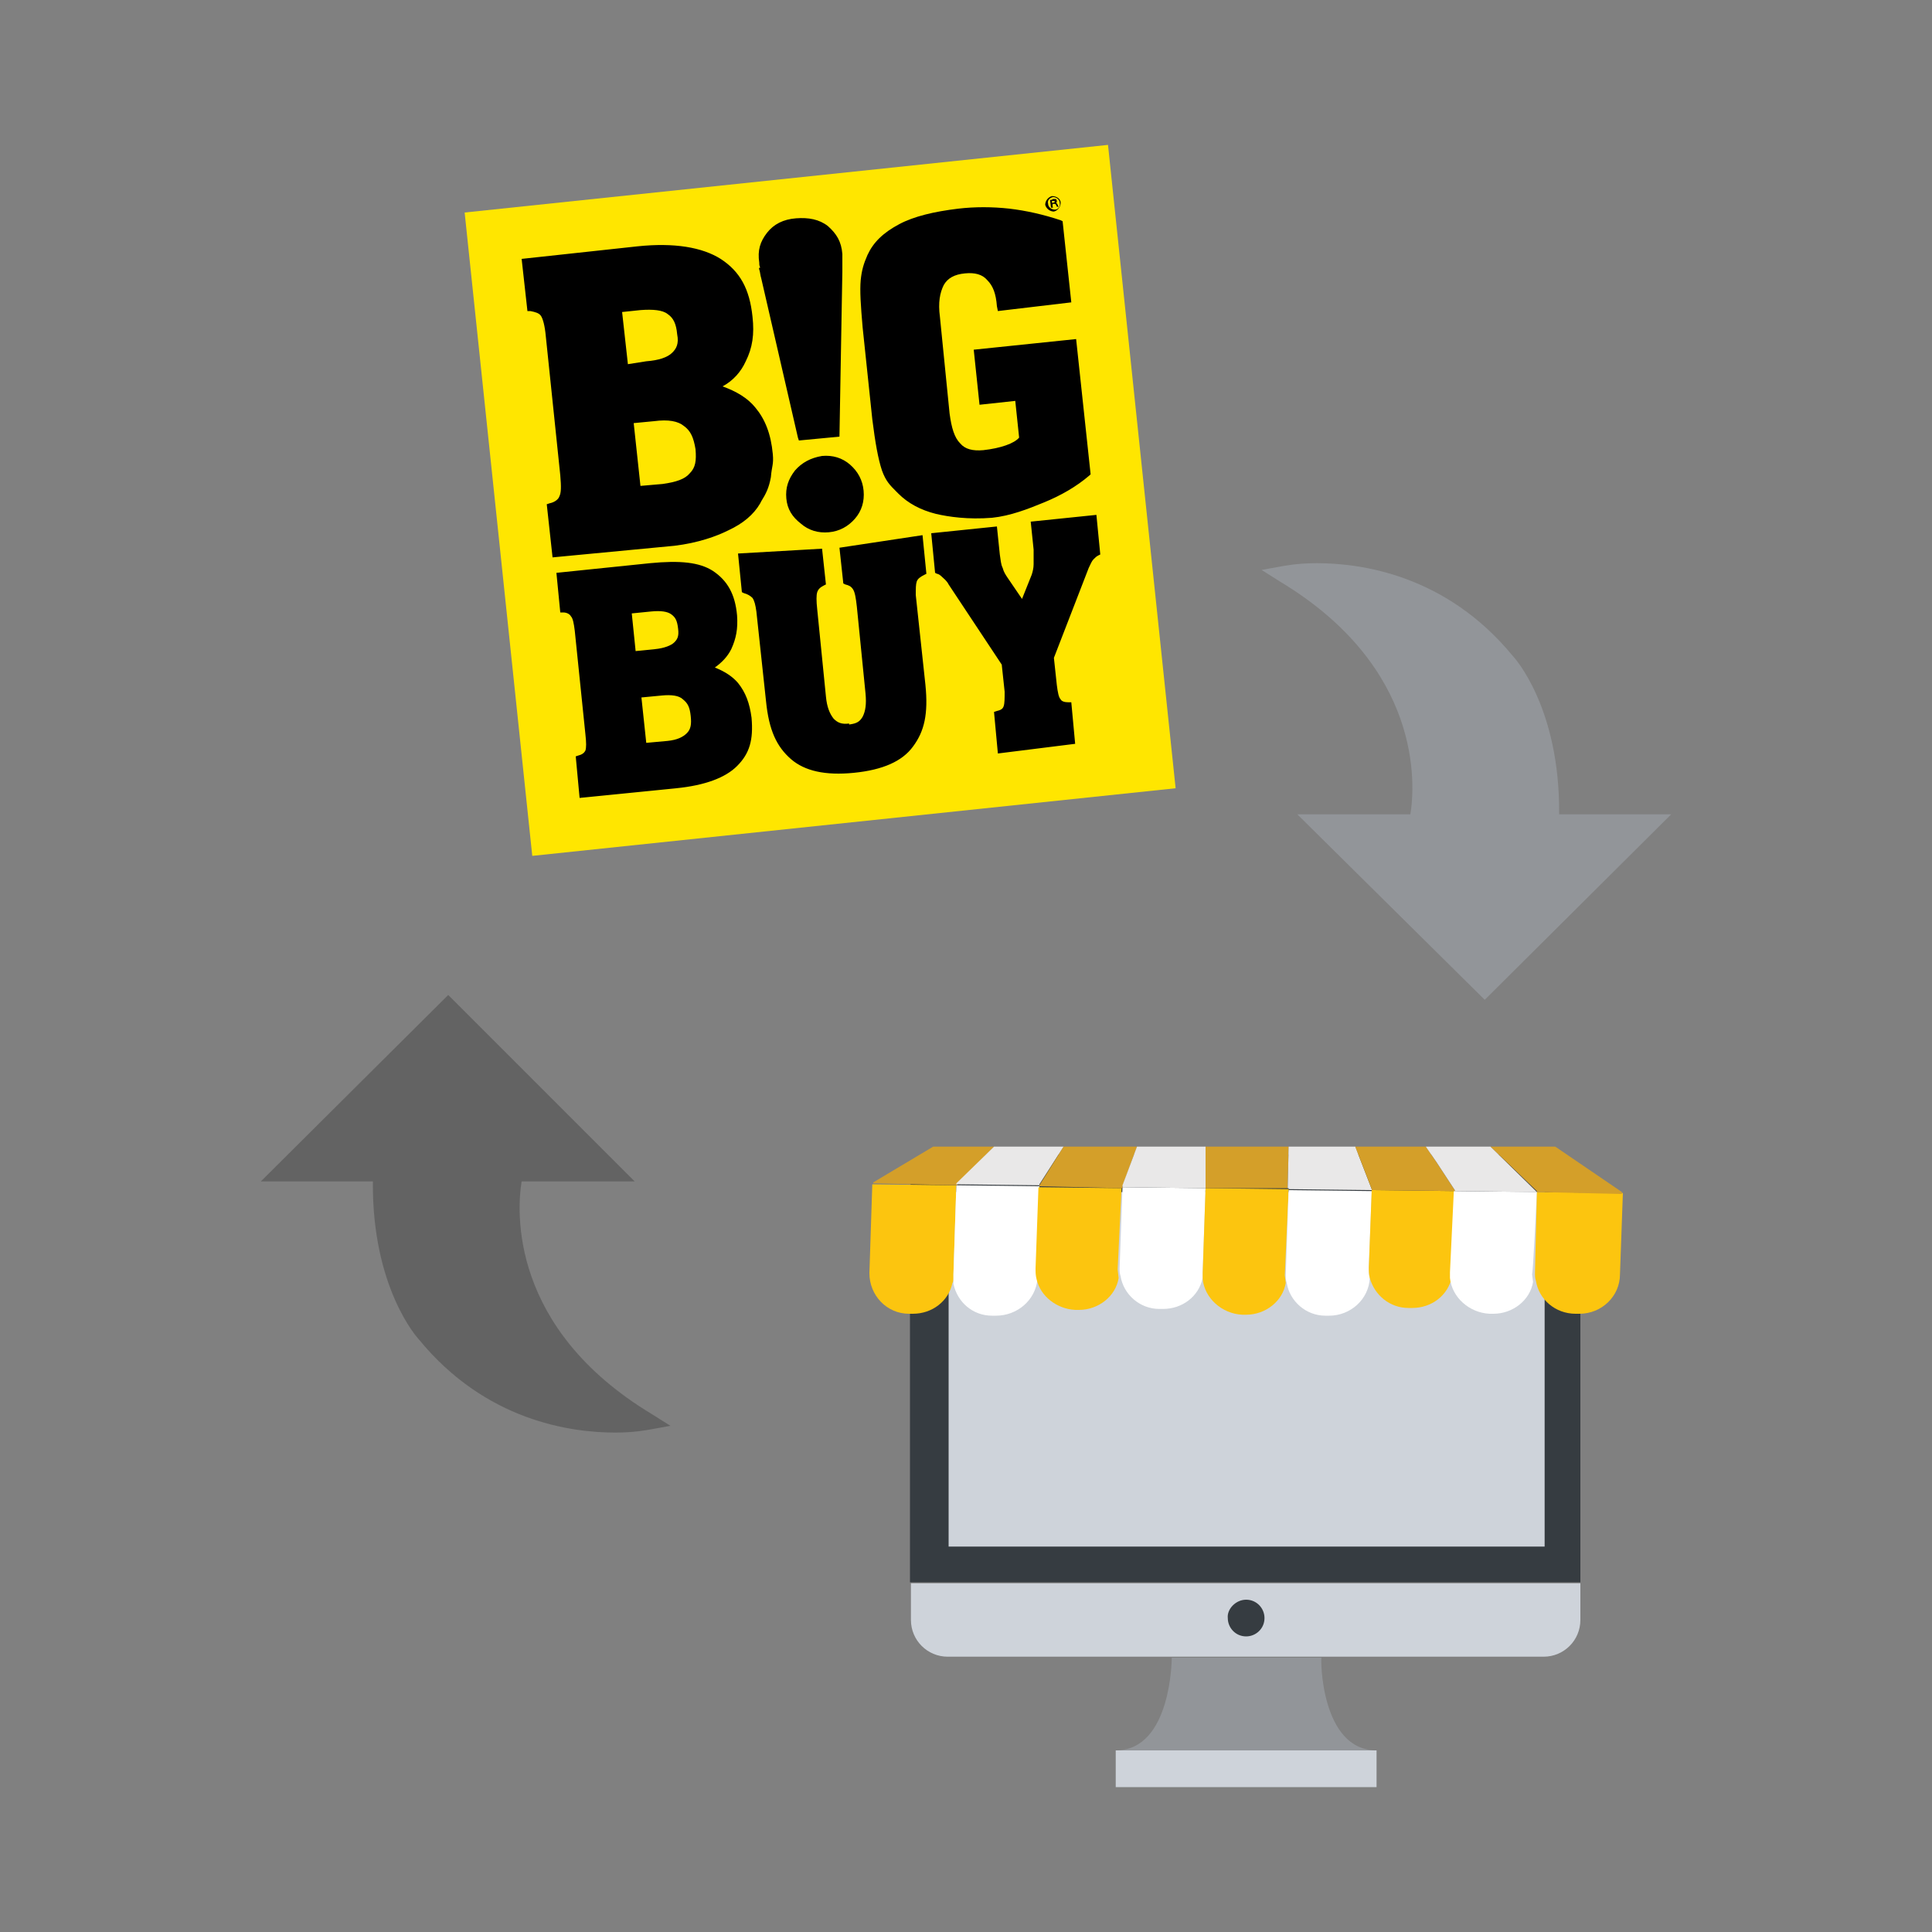 <svg xmlns="http://www.w3.org/2000/svg" viewBox="0 0 200 200"><rect x="0" y="0" width="200" height="200" fill="#808080" stroke="none"/><path d="M48.1 22l66.6-7 7 66.6-66.6 7-7-66.6z" fill="#ffe600"/><path d="M66.4 32.1l-1.9.2.6 5.4 1.9-.2c1.3-.1 2.2-.5 2.7-.9.4-.4.7-.9.6-2-.1-1.1-.4-1.7-1-2.1-.7-.4-1.6-.6-2.9-.4zm1 31.2l-2 .2.4 3.9 2-.2c1-.1 1.6-.3 2-.7.3-.3.5-.7.4-1.4-.1-.9-.4-1.2-.7-1.5-.4-.3-1.1-.4-2.1-.3zm3.7 12.5c.4-.4.5-1 .4-1.8-.1-.9-.3-1.4-.8-1.7-.5-.3-1.2-.5-2.2-.4l-2.1.2.5 4.7 2.2-.2c1-.1 1.7-.3 2-.8zm-5.4-32l.7 6.5 2.3-.2c1.3-.1 2.3-.5 2.8-1.1.5-.6.7-1.4.6-2.5-.1-1.2-.5-1.9-1.1-2.4-.6-.5-1.7-.6-3-.5l-2.3.2z" fill="none"/><path d="M110.9 31.3l-.9-8.4-.2-.1c-1.8-.6-3.6-1-5.3-1.2-1.8-.2-3.6-.2-5.3 0-2.5.3-4.6.8-6.1 1.6-1.7.9-2.7 1.9-3.3 3.2-.4.9-.6 1.6-.7 2.6-.1 1.1 0 2.6.2 4.9l1 9.5c.3 2.4.6 4.1 1 5.3.4 1.1.8 1.5 1.5 2.2l.2.2c1 1 2.3 1.7 3.9 2.1 1.3.3 3.3.6 5.8.4 1.9-.2 3.7-.9 5.4-1.6 1.7-.7 3.3-1.6 4.7-2.8l.1-.1-1.5-14-10.6 1.1.6 5.7 3.7-.4.4 3.8c-.5.6-1.9 1.1-3.7 1.3-1.1.1-1.9-.1-2.4-.7-.6-.6-.9-1.6-1.1-3.1l-1-10c-.2-1.5 0-2.5.4-3.3.4-.7 1.1-1.1 2.2-1.2 1-.1 1.8.1 2.3.7.6.6.9 1.4 1 2.7l.1.5 7.6-.9zM69.8 56.5c2.5-.3 4.4-1 5.6-1.6 1.5-.7 2.6-1.6 3.3-2.8l.1-.2c.5-.8.8-1.4 1-2.5.1-1.2.3-1.3.2-2.4-.2-2.1-.8-3.6-1.8-4.8-.8-1-2-1.7-3.4-2.2 1.1-.6 1.9-1.5 2.4-2.6.7-1.4.9-2.8.7-4.6-.3-2.9-1.3-4.7-3.3-6-1.9-1.2-4.8-1.7-8.6-1.3l-12 1.3.6 5.4h.3c.5.1.9.2 1.1.5.2.3.4 1 .5 2.1L58 49.2c.1 1.2.1 1.8-.1 2.2-.1.3-.5.6-1 .7l-.3.1.6 5.5 12.6-1.2zm1-12.4c.7.5 1 1.2 1.2 2.4.1 1.2 0 1.9-.6 2.5-.5.6-1.4.9-2.8 1.1l-2.3.2-.7-6.5 2.1-.2c1.5-.2 2.5 0 3.1.5zm-1.2-7.6c-.5.5-1.4.8-2.7.9l-1.9.3-.6-5.4 1.9-.2c1.3-.1 2.3 0 2.8.4.6.4.9 1 1 2.1.2 1-.1 1.5-.5 1.9zm9-8.6c.1.3.1.6.2.9l3.8 16.5.1.3 4.2-.4.3-17.1c0-.4 0-.7 0-1.1v-.1c0-.3 0-.4 0-.6-.1-1.3-.6-2.1-1.5-2.9-.9-.7-2-.9-3.3-.8-1.3.1-2.3.6-3 1.5-.7.9-1 1.8-.8 3.1 0 .2 0 .3.1.5-.2 0-.1.2-.1.2zm3.7 20.8c-.7.9-1 1.8-.9 2.9.1 1.1.6 1.9 1.5 2.6.8.7 1.8 1 2.9.9 1.1-.1 2-.6 2.7-1.4.7-.8 1-1.8.9-2.9-.1-1.1-.6-2-1.4-2.7-.8-.7-1.8-1-2.9-.9-1.2.2-2.1.7-2.8 1.5zM74 69.1c.7-.5 1.3-1.1 1.7-1.9.5-1.1.7-2.1.6-3.5-.2-2.2-1-3.6-2.5-4.6-1.4-.9-3.4-1.1-6.5-.8l-9.7 1 .4 4.1h.3c.4 0 .7.2.8.4.2.2.3.7.4 1.5L60.6 76c.1.9.1 1.4 0 1.7-.1.2-.3.4-.7.5l-.3.1.4 4.3 10-1c3-.3 5.1-1.1 6.3-2.3 1.3-1.3 1.7-2.7 1.5-5-.2-1.5-.6-2.6-1.4-3.6-.6-.7-1.4-1.2-2.4-1.6zm-7.6 3.1l2.1-.2c1-.1 1.8 0 2.2.4.5.4.7.8.8 1.7.1.9 0 1.4-.4 1.8-.4.4-1 .7-2 .8l-2.2.2-.5-4.7zm3.4-5.7c-.3.3-1 .6-2 .7l-2 .2-.4-3.9 2-.2c1-.1 1.7 0 2.1.3.4.3.6.6.7 1.5.1.8-.1 1.1-.4 1.4zM103.3 78l-.4-4.3.3-.1c.4-.1.6-.2.7-.5.1-.3.1-.8.1-1.5l-.3-2.8-5.5-8.3c-.2-.4-.5-.6-.7-.8-.2-.2-.4-.3-.5-.3l-.2-.1-.4-4.1 6.8-.7.3 2.9c.1.6.1 1 .3 1.4.1.4.3.7.5 1l1.5 2.2 1-2.5c.1-.3.2-.7.2-1.1 0-.4 0-.9 0-1.5l-.3-2.9 6.8-.7.4 4.1-.2.1c-.2.1-.3.2-.5.4s-.3.5-.5.9l-3.6 9.3.3 2.8c.1.8.2 1.3.4 1.5.1.2.4.3.8.3h.3l.4 4.3-8 1zm-15.4-3c.8-.1 1.1-.3 1.4-.8.3-.6.4-1.3.3-2.4l-.9-9c-.1-.9-.2-1.5-.4-1.8-.2-.3-.4-.4-.8-.5l-.2-.1-.4-3.7 8.6-1.3.4 4-.2.1c-.4.2-.7.4-.8.7-.1.3-.1.7-.1 1.4l1 9.3c.3 3-.1 4.8-1.3 6.4-1.1 1.5-3.1 2.4-6.1 2.7-3 .3-5.1-.2-6.5-1.4-1.5-1.3-2.3-3-2.6-6l-1-9.3c-.1-.7-.2-1.1-.4-1.4-.2-.2-.5-.4-.9-.5l-.2-.1-.4-4 8.7-.5.4 3.7-.2.1c-.4.2-.6.4-.7.7-.1.3-.1.9 0 1.8l.9 9c.1 1.1.4 1.8.8 2.3.4.4.8.6 1.6.5v.1zm21.9-54c0 .4-.3.8-.7.9-.4 0-.8-.3-.9-.7 0-.4.3-.8.7-.9.5 0 .9.3.9.7zm-1.3.1c0 .3.3.6.7.6.3 0 .6-.3.5-.7 0-.3-.3-.6-.7-.6-.4.1-.6.4-.5.7zm.5.4h-.2l-.1-.8c.1 0 .2 0 .3-.1.1 0 .2 0 .3 0 0 0 .1.1.1.2s0 .2-.1.2c.1 0 .1.1.2.2 0 .1.1.2.1.2h-.2s0-.1-.1-.2c0-.1-.1-.1-.2-.1h-.1c-.1.1 0 .4 0 .4zm-.1-.5c.2 0 .3-.1.3-.1 0-.1-.1-.1-.2-.1h-.1v.2zM82.3 48.7c-.7.9-1 1.8-.9 2.9.1 1.1.6 1.9 1.5 2.6.8.7 1.8 1 2.9.9 1.1-.1 2-.6 2.7-1.4.7-.8 1-1.8.9-2.9-.1-1.1-.6-2-1.4-2.7-.8-.7-1.8-1-2.9-.9-1.2.2-2.1.7-2.8 1.5z"/><path d="M142.5 181.2h-27c5.8 0 5.8-9.6 5.8-9.6h15.5c-.1 0-.1 9.6 5.7 9.6z" fill="#929599"/><path d="M159.9 119.5H98c-2.1 0-3.8 1.7-3.8 3.8v40.5h69.4v-40.5c.1-2.2-1.6-3.8-3.7-3.8z" fill="#363c41"/><path d="M98.2 123.4h61.7v36.7H98.2v-36.7zm-3.9 44.3c0 2.1 1.7 3.8 3.8 3.8h61.7c2.1 0 3.8-1.7 3.8-3.8v-3.8H94.3s0 3.8 0 3.8zm21.2 13.5h27v3.8h-27v-3.8z" fill="#ced3da"/><path d="M129 165.6c1.1 0 1.9.9 1.9 1.9 0 1.1-.9 1.9-1.9 1.9-1.1 0-1.9-.9-1.9-1.9-.1-.9.8-1.9 1.9-1.9z" fill="#363c41"/><path d="M107.6 122.8zm-8.9 9.6v.5-.2c.1-.1 0-.3 0-.3zm8.6-1.1l.3-8.5-.3 8.5zm43.3-8l-1.9-2.9 1.9 2.9z" fill="none"/><path d="M98.7 132.4v-.5l.3-9.2-8.7-.1-.3 9.2c0 2.3 1.8 4.2 4.1 4.2h.4c2 0 3.7-1.3 4.1-3.2.1-.1.1-.4.1-.4z" fill="#fcc50f"/><path d="M107.6 122.8l-8.6-.1-.3 9.2v1c.4 1.9 2 3.3 4 3.3h.4c2.2 0 4.1-1.6 4.3-3.8-.1-.3-.1-.7-.1-1.1l.3-8.5zm-8.9 9v.3-.3z" fill="#fff"/><path d="M116.1 123l-8.6-.1-.3 8.4c0 .4 0 .7.1 1.1.4 1.8 2.1 3.1 4 3.2h.4c2 0 3.8-1.4 4.1-3.3l-.1-.9.4-8.4z" fill="#fcc50f"/><path d="M124.8 123l-8.6-.1-.3 8.4c0 .3 0 .5.1.8.3 1.9 2 3.4 4 3.4h.4c2 0 3.7-1.3 4.1-3.2v-.6c0 .1.3-8.7.3-8.7z" fill="#fff"/><path d="M133.4 123.1l-8.6-.1-.3 8.8v.6c.2 2 2 3.6 4.1 3.7h.4c2 0 3.8-1.4 4.1-3.3l-.1-.8c0 .1.4-8.9.4-8.9z" fill="#fcc50f"/><path d="M142 123.3l-8.6-.1-.3 8.8c0 .3 0 .5.1.8.3 1.9 2 3.4 4 3.4h.4c2.2 0 4.1-1.7 4.2-3.9-.1-.3-.1-.7-.1-1.1 0 0 .3-7.9.3-7.9z" fill="#fff"/><path d="M150.6 123.3l-8.6-.1-.3 8c0 .4 0 .7.1 1.1.5 1.8 2.1 3.1 4 3.1h.4c2 0 3.7-1.3 4.1-3.2v-.6s.3-8.3.3-8.3z" fill="#fcc50f"/><path d="M159.1 123.4l-8.6-.1-.4 8.4v.6c.2 2 2 3.6 4.1 3.7h.4c2 0 3.8-1.4 4.1-3.3l-.1-.8c.1 0 .5-8.5.5-8.5z" fill="#fff"/><path d="M159.1 123.4l-.2 8.4c0 .3 0 .5.1.8.3 1.9 2 3.4 4.1 3.4h.4c2.3 0 4.2-1.8 4.2-4.1l.3-8.4-8.9-.1z" fill="#fcc50f"/><path d="M124.8 122.8v-4.1 4.1zm22.8-4.1l1.1 1.6-1.1-1.6zm11.5 4.6l-4.8-4.6 4.8 4.6zm-8.5 0l-1.9-2.9 1.9 2.9zm-40.5-4.6l-2.5 4 2.5-4z" fill="none"/><path d="M102.9 118.7h-6.3l-6.2 3.7v.1l8.7.2v-.1l3.8-3.9z" fill="#d49f29"/><path d="M102.9 118.7l-3.9 3.8v.1l8.6.1v-.1l2.5-3.9h-7.2z" fill="#e9e8e8"/><path d="M117.7 118.7h-7.6l-2.5 4v.1l8.6.2v-.2l1.5-4.1z" fill="#d49f29"/><path d="M124.8 118.7h-7.1l-1.5 4v.2l8.6.1v-4.3z" fill="#e9e8e8"/><path d="M133.3 123l.1-4.3h-8.6v4.3h8.5z" fill="#d49f29"/><path d="M140.3 118.7h-6.9l-.1 4.3h.1v.1l8.6.1v-.1l-1.7-4.4z" fill="#e9e8e8"/><path d="M148.7 120.3l-1.1-1.6h-7.3l1.7 4.4v.1l8.6.1v-.1l-1.9-2.9z" fill="#d49f29"/><path d="M154.3 118.7h-6.7l1.1 1.6 1.9 2.9v.1l8.5.1-4.8-4.7z" fill="#e9e8e8"/><path d="M161 118.7h-6.7l4.8 4.6v.1l8.8.2v-.2l-6.9-4.7z" fill="#d49f29"/><g fill="#929599"><path d="M155.9 68.5c-9.7-11.6-23-9-23-9 17.5 10.4 13.8 25.7 13.8 25.7h-10.4l17.3 17.2 17.3-17.2h-10.4c.4-11.4-4.6-16.7-4.6-16.7z"/><path d="M134.3 84.3H146c.5-3 1.3-15.2-13.5-24.1l-1.9-1.2 2.2-.4c.1 0 1.4-.3 3.5-.3 4.6 0 13.4 1.2 20.3 9.6.2.2 4.9 5.4 4.8 16.4H173l-19.3 19.2-19.4-19.2zm25.3 1.7v-.9c.3-10.8-4.3-16-4.4-16.1-6.9-8.3-15.7-9.1-19.8-9 15.4 10.6 12.1 25.1 12.1 25.2l-.2.7h-9l15.2 15.1 15.3-15h-9.2z"/></g><g fill="#636363"><path d="M44.1 138c9.7 11.6 23 9 23 9-17.5-10.4-13.8-25.7-13.8-25.7h10.4l-17.3-17.2-17.3 17.2h10.4c-.4 11.5 4.6 16.7 4.6 16.7z"/><path d="M65.7 122.3H54c-.5 3-1.3 15.2 13.5 24.1l1.9 1.2-2.2.4c-.1 0-1.4.3-3.5.3-4.6 0-13.4-1.2-20.3-9.6-.2-.2-4.9-5.4-4.8-16.4H27L46.4 103l19.3 19.3zm-25.3-1.8v.9c-.3 10.8 4.3 16 4.4 16.1 6.9 8.3 15.7 9.1 19.8 9-15.4-10.6-12.1-25.1-12.1-25.2l.2-.7h9l-15.2-15.1-15.2 15.1h9.1z"/></g></svg>